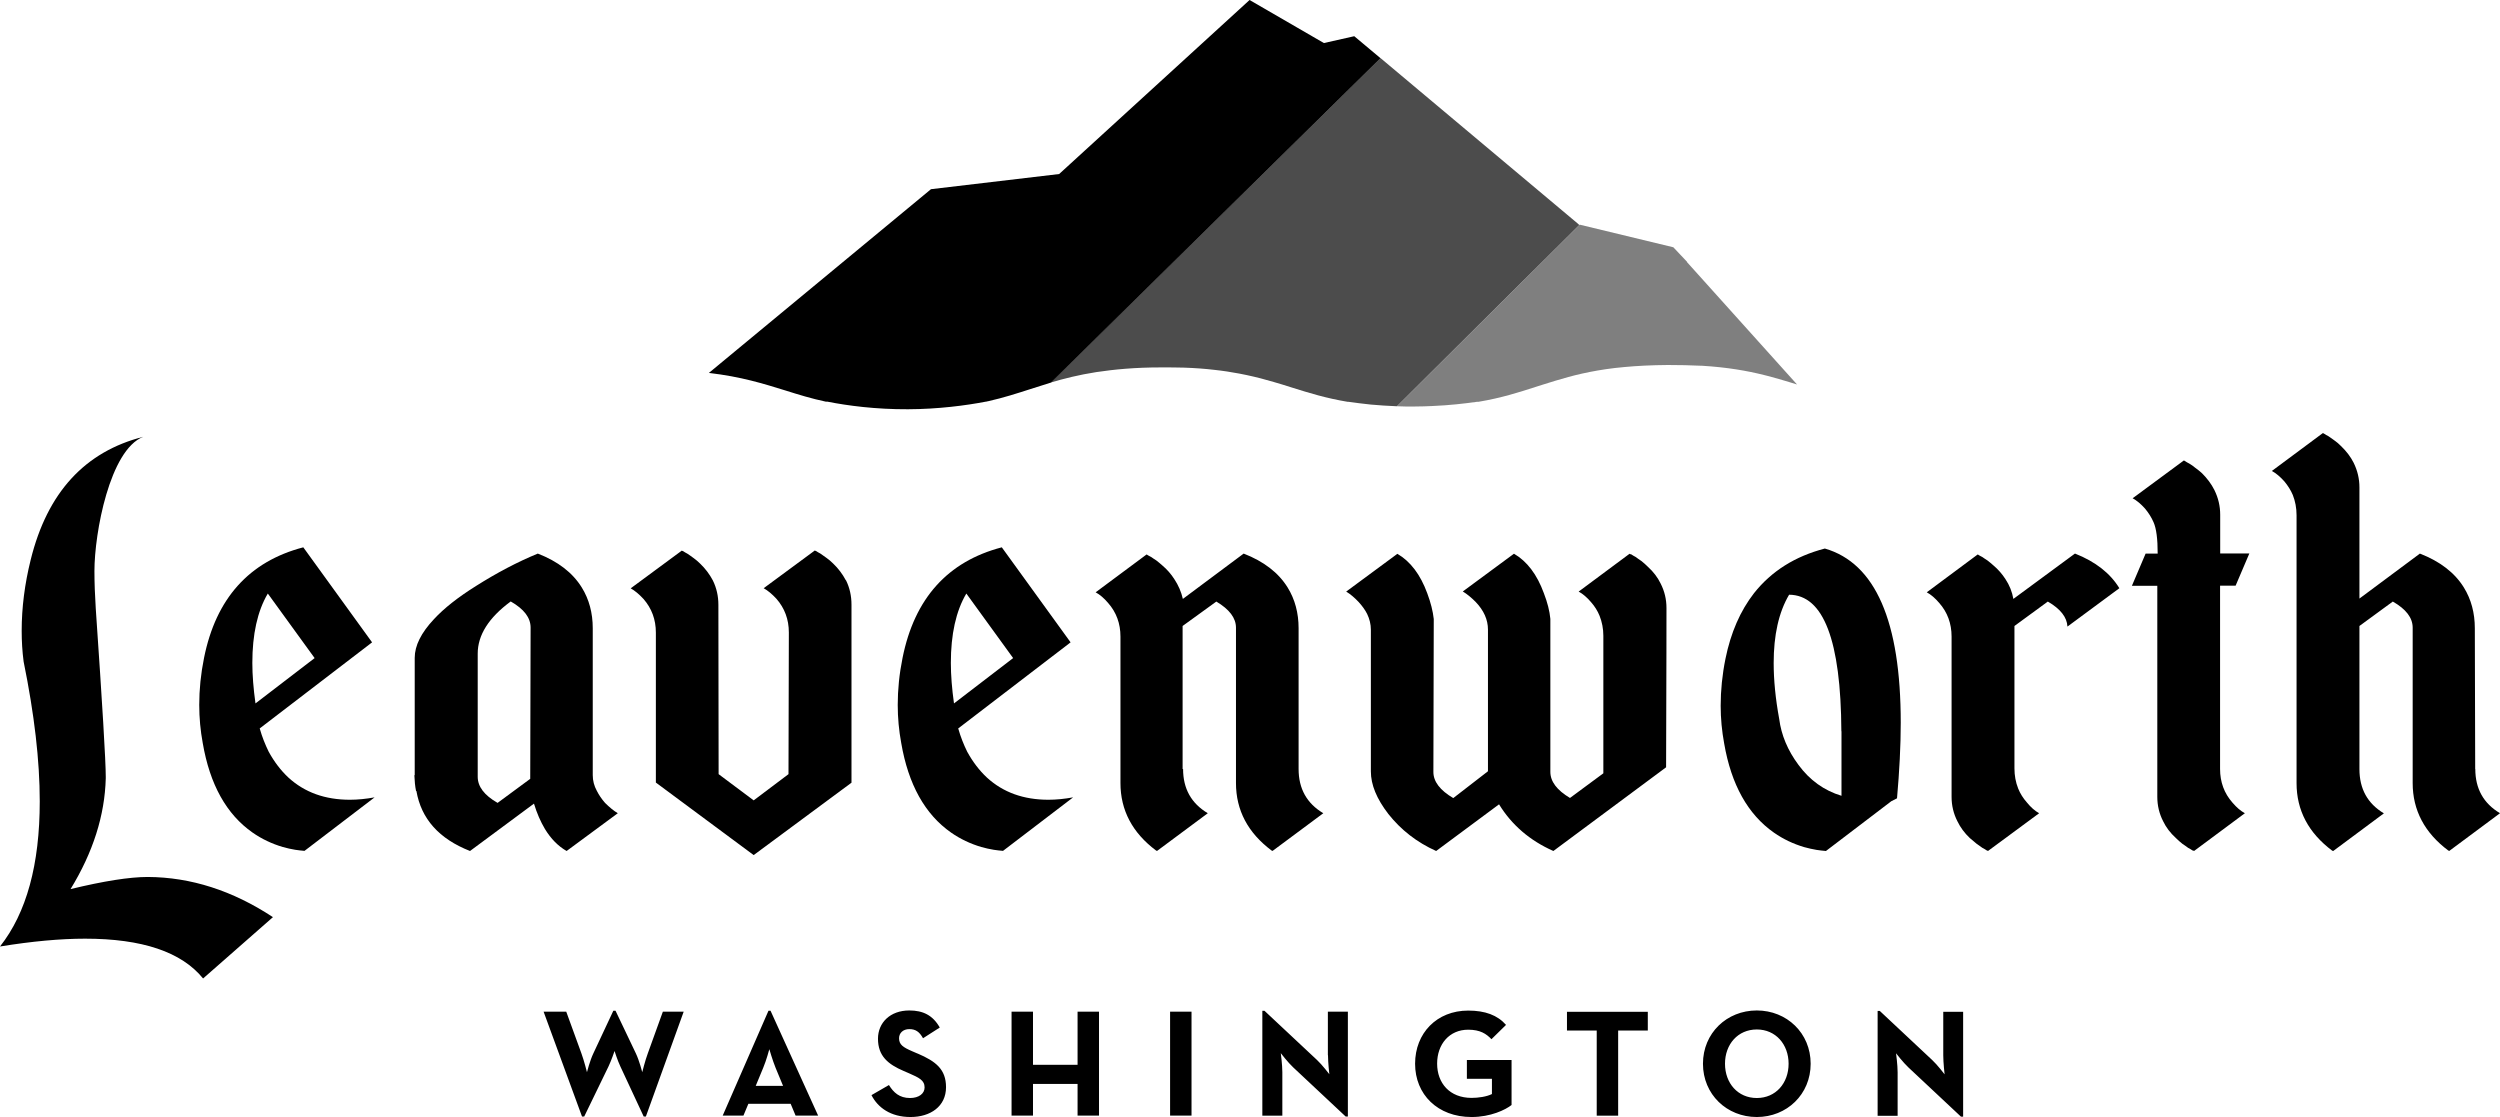 <?xml version="1.0" encoding="UTF-8"?>
<svg xmlns="http://www.w3.org/2000/svg" width="141" height="63" viewBox="0 0 141 63" fill="none">
  <g clip-path="url(#clip0_2097_24)">
    <path d="M14.654 41.105C14.783 41.559 14.953 41.986 15.156 42.4C15.469 42.97 15.836 43.452 16.264 43.852C17.181 44.693 18.336 45.106 19.735 45.106C20.177 45.106 20.639 45.059 21.128 44.971L17.174 47.989C17.004 47.976 16.834 47.955 16.651 47.928C16.42 47.888 16.189 47.84 15.951 47.772C15.333 47.589 14.762 47.318 14.246 46.958C12.772 45.927 11.834 44.245 11.434 41.905C11.305 41.206 11.237 40.494 11.237 39.755C11.237 38.893 11.325 38.005 11.508 37.103C12.181 33.752 14.049 31.669 17.106 30.869L20.985 36.228L20.89 36.302L14.647 41.084L14.654 41.105ZM15.102 33.481C14.518 34.471 14.232 35.78 14.232 37.388C14.232 38.086 14.294 38.846 14.409 39.673L17.745 37.116L15.109 33.481H15.102Z" fill="black"></path>
    <path d="M33.431 43.716C33.431 44.028 33.506 44.32 33.662 44.605C33.778 44.835 33.934 45.066 34.124 45.283C34.369 45.527 34.606 45.724 34.844 45.866L31.957 47.996C31.481 47.725 31.074 47.311 30.734 46.755C30.489 46.341 30.279 45.866 30.116 45.324L26.509 47.996C24.762 47.311 23.757 46.185 23.485 44.611H23.465C23.411 44.354 23.384 44.055 23.37 43.723H23.39V37.103C23.39 36.418 23.75 35.692 24.477 34.919C25.048 34.301 25.843 33.677 26.862 33.04C28.023 32.307 29.178 31.697 30.333 31.222C31.468 31.663 32.297 32.3 32.813 33.135C33.227 33.806 33.431 34.573 33.431 35.434V43.716ZM29.926 35.393C29.926 34.837 29.552 34.349 28.805 33.922C27.561 34.837 26.943 35.821 26.943 36.865V43.811C26.943 44.367 27.317 44.856 28.064 45.283L29.905 43.926L29.926 35.393Z" fill="black"></path>
    <path d="M54.05 41.105C54.179 41.559 54.348 41.986 54.552 42.4C54.865 42.97 55.232 43.452 55.66 43.852C56.577 44.693 57.732 45.106 59.131 45.106C59.573 45.106 60.035 45.059 60.524 44.971L56.57 47.989C56.4 47.976 56.23 47.955 56.047 47.928C55.816 47.888 55.585 47.84 55.347 47.772C54.729 47.589 54.158 47.318 53.642 46.958C52.168 45.927 51.23 44.245 50.829 41.905C50.7 41.206 50.632 40.494 50.632 39.755C50.632 38.893 50.721 38.005 50.904 37.103C51.577 33.752 53.445 31.669 56.502 30.869L60.381 36.228L60.286 36.302L54.043 41.084L54.05 41.105ZM54.498 33.481C53.914 34.471 53.628 35.78 53.628 37.388C53.628 38.086 53.689 38.846 53.805 39.673L57.141 37.116L54.505 33.481H54.498Z" fill="black"></path>
    <path d="M66.726 43.37C66.726 44.483 67.188 45.31 68.119 45.866L65.252 47.996L65.232 47.976H65.211C63.866 46.972 63.194 45.697 63.194 44.164V35.902C63.194 35.17 62.963 34.532 62.494 34.003C62.263 33.732 62.032 33.535 61.794 33.406L64.661 31.276H64.681L64.743 31.317L64.817 31.358L64.933 31.419C65.021 31.486 65.123 31.547 65.225 31.615C65.34 31.703 65.449 31.799 65.551 31.887C65.823 32.117 66.047 32.375 66.23 32.66C66.461 33.006 66.624 33.386 66.713 33.779L70.143 31.222C71.278 31.663 72.107 32.3 72.623 33.135C73.037 33.806 73.241 34.573 73.241 35.434V43.37C73.241 44.483 73.703 45.31 74.634 45.866L71.767 47.996L71.747 47.976H71.726C70.381 46.972 69.709 45.697 69.709 44.164V35.4C69.709 34.858 69.342 34.369 68.601 33.928L66.699 35.305V43.377L66.726 43.37Z" fill="black"></path>
    <path d="M91.917 31.235L91.937 31.256H91.978L92.019 31.276L92.114 31.337L92.25 31.412C92.352 31.486 92.46 31.568 92.576 31.642C92.705 31.744 92.827 31.853 92.942 31.968C93.255 32.253 93.493 32.565 93.663 32.918C93.88 33.345 93.989 33.8 93.989 34.295C93.989 34.668 93.989 37.659 93.968 43.275L87.61 47.996C86.278 47.406 85.259 46.524 84.546 45.364L80.999 47.996C79.912 47.508 79.016 46.809 78.302 45.907C77.643 45.052 77.317 44.259 77.317 43.506V35.516C77.317 35.204 77.243 34.912 77.107 34.627C76.991 34.396 76.828 34.173 76.624 33.949C76.393 33.705 76.162 33.508 75.925 33.365L78.812 31.235C79.546 31.663 80.109 32.402 80.497 33.46C80.694 33.989 80.816 34.471 80.864 34.912L80.843 43.54C80.843 44.082 81.217 44.571 81.964 45.012L83.921 43.499V35.509C83.921 34.953 83.69 34.43 83.221 33.942C82.976 33.698 82.739 33.501 82.501 33.359L85.388 31.229C86.122 31.656 86.686 32.395 87.073 33.454C87.277 33.983 87.399 34.464 87.44 34.905V43.533C87.44 44.076 87.807 44.564 88.547 45.005L90.429 43.614V35.855C90.429 35.455 90.354 35.081 90.218 34.736C90.103 34.451 89.94 34.193 89.736 33.962C89.505 33.691 89.274 33.494 89.036 33.365L91.903 31.235H91.917Z" fill="black"></path>
    <path d="M106.645 45.208L102.983 47.996C102.813 47.983 102.644 47.962 102.46 47.935C102.229 47.894 101.998 47.847 101.76 47.779C101.142 47.596 100.572 47.325 100.055 46.965C98.581 45.934 97.644 44.259 97.243 41.932C97.114 41.233 97.046 40.528 97.046 39.802C97.046 38.941 97.134 38.052 97.317 37.15C97.616 35.678 98.153 34.451 98.928 33.453C99.913 32.212 101.237 31.378 102.922 30.937C105.775 31.765 107.202 35.041 107.202 40.766C107.202 42.068 107.127 43.486 106.992 45.025L106.645 45.202V45.208ZM103.853 41.24C103.826 36.119 102.847 33.555 100.905 33.542C100.32 34.532 100.035 35.821 100.035 37.394C100.035 38.351 100.137 39.402 100.347 40.548C100.463 41.451 100.823 42.319 101.434 43.139C102.066 44.001 102.875 44.584 103.86 44.883V41.247L103.853 41.24Z" fill="black"></path>
    <path d="M117.032 31.222C118.181 31.676 119.016 32.328 119.532 33.175L116.604 35.339C116.577 34.81 116.21 34.342 115.497 33.928L113.615 35.305V43.336C113.615 43.736 113.683 44.116 113.826 44.476C113.941 44.761 114.104 45.018 114.308 45.249C114.539 45.534 114.77 45.737 115.008 45.866L112.121 47.996L112.1 47.976H112.08L112.039 47.956L111.944 47.894L111.808 47.82C111.693 47.745 111.584 47.664 111.482 47.589C111.353 47.487 111.224 47.379 111.095 47.264C110.796 46.979 110.565 46.667 110.395 46.314C110.178 45.887 110.069 45.432 110.069 44.937V35.902C110.069 35.17 109.838 34.532 109.369 34.003C109.138 33.732 108.907 33.535 108.67 33.406L111.536 31.276H111.557L111.618 31.317L111.693 31.358L111.808 31.419C111.896 31.486 111.998 31.547 112.1 31.615C112.216 31.703 112.324 31.799 112.426 31.887C112.698 32.117 112.922 32.375 113.106 32.66C113.337 33.006 113.486 33.386 113.554 33.779L117.026 31.222H117.032Z" fill="black"></path>
    <path d="M125.212 33.04V43.37C125.212 44.103 125.443 44.74 125.912 45.269C126.143 45.541 126.374 45.737 126.611 45.866L123.744 47.996L123.724 47.976H123.683L123.643 47.955L123.547 47.894L123.412 47.82C123.31 47.745 123.201 47.664 123.085 47.589C122.956 47.487 122.834 47.379 122.719 47.264C122.406 46.979 122.168 46.667 121.999 46.314C121.781 45.887 121.672 45.432 121.672 44.937V33.04H120.239L121.013 31.222H121.693C121.693 30.394 121.618 29.811 121.462 29.458C121.346 29.187 121.183 28.929 120.98 28.685C120.749 28.427 120.518 28.231 120.28 28.102L123.167 25.972H123.187L123.208 25.992L123.249 26.013L123.344 26.074L123.48 26.148C123.595 26.216 123.704 26.291 123.806 26.379C123.935 26.467 124.064 26.576 124.193 26.691C124.492 26.989 124.723 27.301 124.893 27.64C125.11 28.081 125.219 28.543 125.219 29.031V31.215H126.863L126.088 33.033H125.219L125.212 33.04Z" fill="black"></path>
    <path d="M139.607 43.37C139.607 44.483 140.069 45.31 141 45.866L138.133 47.996L138.113 47.976H138.092C136.747 46.972 136.075 45.697 136.075 44.164V35.4C136.075 34.844 135.701 34.356 134.954 33.928L133.072 35.305V43.377C133.072 44.489 133.527 45.317 134.451 45.873L131.584 48.003L131.564 47.983H131.543C130.198 46.979 129.526 45.703 129.526 44.17V29.058C129.526 28.644 129.451 28.265 129.315 27.919C129.2 27.647 129.037 27.39 128.833 27.145C128.602 26.888 128.371 26.691 128.133 26.562L131 24.432H131.041L131.061 24.453L131.102 24.473L131.197 24.534L131.333 24.608C131.435 24.676 131.543 24.751 131.659 24.839C131.788 24.927 131.91 25.036 132.026 25.151C132.338 25.45 132.576 25.762 132.746 26.101C132.963 26.542 133.072 27.003 133.072 27.491V33.759L136.482 31.222C137.617 31.663 138.446 32.3 138.962 33.135C139.376 33.806 139.58 34.573 139.58 35.434L139.601 43.37H139.607Z" fill="black"></path>
    <path d="M3.974 50.153C5.251 48.071 5.91 45.981 5.965 43.899V43.811C5.965 42.929 5.775 39.768 5.401 34.322C5.353 33.575 5.326 32.87 5.326 32.205C5.326 30.062 6.189 25.375 8.078 24.636C4.796 25.47 2.67 27.769 1.732 31.568C1.393 32.931 1.223 34.267 1.223 35.576C1.223 36.166 1.257 36.743 1.332 37.313C1.936 40.277 2.242 42.902 2.242 45.195C2.242 48.762 1.495 51.489 0 53.382C1.8 53.09 3.397 52.941 4.796 52.941C8.016 52.941 10.238 53.687 11.454 55.186L15.394 51.727C13.118 50.228 10.768 49.475 8.336 49.461C7.303 49.461 5.849 49.692 3.974 50.146V50.153Z" fill="black"></path>
    <path d="M47.704 32.728C47.521 32.382 47.283 32.063 46.984 31.778C46.869 31.663 46.74 31.554 46.597 31.453C46.495 31.378 46.386 31.297 46.271 31.222L46.135 31.147L46.04 31.086L45.999 31.066H45.979L45.958 31.046L43.071 33.175C43.302 33.304 43.54 33.501 43.791 33.772C44.253 34.301 44.491 34.932 44.491 35.672C44.477 39.402 44.471 42.061 44.471 43.662L42.507 45.141L40.53 43.662C40.53 42.122 40.517 34.111 40.517 34.111C40.517 33.623 40.415 33.162 40.204 32.735C40.021 32.389 39.783 32.07 39.484 31.785C39.369 31.67 39.24 31.561 39.097 31.459C38.995 31.385 38.886 31.303 38.771 31.229L38.635 31.154L38.54 31.093L38.499 31.073H38.479L38.458 31.052L35.571 33.182C35.802 33.311 36.04 33.508 36.291 33.779C36.753 34.308 36.991 34.939 36.991 35.678C36.991 35.814 36.991 44.137 36.991 44.137L42.507 48.227L48.024 44.144V34.098C48.024 33.61 47.922 33.148 47.711 32.721L47.704 32.728Z" fill="black"></path>
    <path d="M101.353 21.665C101.21 21.617 101.061 21.576 100.911 21.529C101.061 21.576 101.203 21.617 101.353 21.665Z" fill="black"></path>
    <path d="M76.38 2.042L74.668 2.428L70.476 0L59.736 9.815L52.507 10.67L39.98 21.034C41.807 21.244 43.071 21.644 44.301 22.024C45.034 22.255 45.755 22.479 46.583 22.655H46.672C47.806 22.879 49.369 23.089 51.21 23.082C52.928 23.076 54.498 22.865 55.592 22.655H55.612C55.612 22.655 55.666 22.642 55.694 22.635C55.707 22.635 55.727 22.635 55.741 22.628H55.734C56.611 22.431 57.358 22.187 58.119 21.943C58.492 21.821 58.873 21.699 59.274 21.577L77.861 3.283L76.38 2.042Z" fill="black"></path>
    <path opacity="0.7" d="M89.07 12.691L89.002 12.623L77.861 3.276L59.253 21.576C60.014 21.353 60.836 21.142 61.835 20.986C62.338 20.912 62.881 20.844 63.486 20.797C64.09 20.749 64.749 20.722 65.483 20.722C65.945 20.722 66.38 20.722 66.787 20.735C67.399 20.756 67.956 20.797 68.472 20.858C68.982 20.912 69.45 20.986 69.885 21.068C70.177 21.122 70.449 21.183 70.714 21.244C70.843 21.278 70.972 21.305 71.101 21.339C71.353 21.407 71.597 21.475 71.835 21.543C72.188 21.644 72.535 21.753 72.874 21.861C73.846 22.167 74.79 22.458 76.006 22.662H76.054C76.251 22.689 76.454 22.716 76.665 22.743C76.876 22.77 77.093 22.791 77.317 22.818C77.772 22.858 78.255 22.892 78.785 22.913L89.07 12.691Z" fill="black"></path>
    <path opacity="0.5" d="M95.15 14.767L94.376 13.946L89.097 12.671L89.077 12.691L78.791 22.913C79.111 22.927 79.444 22.933 79.797 22.927C80.143 22.927 80.476 22.913 80.796 22.899C81.754 22.859 82.576 22.764 83.302 22.662H83.309C83.309 22.662 83.336 22.662 83.35 22.662C83.364 22.662 83.377 22.662 83.391 22.662H83.384C84.681 22.445 85.667 22.126 86.679 21.8C86.794 21.767 86.903 21.726 87.019 21.692C87.249 21.617 87.48 21.543 87.718 21.475C88.194 21.332 88.69 21.19 89.24 21.068C89.79 20.946 90.395 20.837 91.074 20.756C91.244 20.736 91.421 20.715 91.604 20.702C92.331 20.634 93.139 20.593 94.063 20.586C94.736 20.586 95.347 20.6 95.911 20.627C95.932 20.627 95.952 20.627 95.972 20.627C97.426 20.715 98.54 20.912 99.512 21.156C99.573 21.17 99.641 21.19 99.702 21.204C100.13 21.312 100.524 21.434 100.911 21.549C101.061 21.597 101.203 21.638 101.353 21.685L95.15 14.787V14.767Z" fill="black"></path>
    <path d="M37.385 57.058H38.56L36.427 62.973H36.305L34.987 60.144C34.831 59.819 34.661 59.276 34.661 59.276C34.661 59.276 34.477 59.819 34.321 60.144L32.949 62.973H32.826L30.659 57.058H31.936L32.792 59.412C32.942 59.819 33.105 60.47 33.105 60.47C33.105 60.47 33.275 59.805 33.465 59.412L34.593 57.004H34.715L35.863 59.412C36.053 59.805 36.223 60.47 36.223 60.47C36.223 60.47 36.386 59.812 36.536 59.412L37.385 57.058ZM43.458 57.004L46.142 62.919H44.871L44.593 62.254H42.208L41.93 62.919H40.761L43.343 57.004H43.445H43.458ZM43.744 60.226C43.574 59.812 43.39 59.174 43.39 59.174C43.39 59.174 43.221 59.812 43.044 60.226L42.623 61.243H44.165L43.744 60.226ZM51.746 59.419L51.447 59.29C50.931 59.066 50.707 58.917 50.707 58.557C50.707 58.265 50.931 58.042 51.285 58.042C51.638 58.042 51.855 58.191 52.059 58.557L53.003 57.953C52.609 57.255 52.052 56.99 51.285 56.99C50.204 56.99 49.518 57.682 49.518 58.584C49.518 59.568 50.096 60.029 50.965 60.402L51.264 60.531C51.814 60.775 52.147 60.918 52.147 61.331C52.147 61.677 51.828 61.928 51.325 61.928C50.727 61.928 50.395 61.616 50.136 61.196L49.151 61.765C49.505 62.464 50.231 63 51.352 63C52.473 63 53.356 62.403 53.356 61.318C53.356 60.307 52.779 59.859 51.753 59.419H51.746ZM60.775 60.056H58.261V57.058H57.052V62.919H58.261V61.135H60.775V62.919H61.984V57.058H60.775V60.056ZM65.993 62.919H67.202V57.058H65.993V62.919ZM74.899 59.514C74.899 59.92 74.974 60.585 74.974 60.585C74.974 60.585 74.566 60.049 74.281 59.785L71.319 57.011H71.196V62.925H72.324V60.47C72.324 60.049 72.236 59.398 72.236 59.398C72.236 59.398 72.643 59.927 72.936 60.199L75.897 62.973H76.02V57.058H74.892V59.514H74.899ZM82.732 60.843H84.145V61.704C83.846 61.854 83.377 61.921 82.997 61.921C81.76 61.921 81.054 61.087 81.054 59.988C81.054 58.889 81.747 58.075 82.806 58.075C83.486 58.075 83.826 58.306 84.118 58.611L84.94 57.804C84.457 57.255 83.764 56.997 82.806 56.997C81.04 56.997 79.811 58.265 79.811 59.995C79.811 61.725 81.081 63 82.997 63C84.07 63 84.912 62.593 85.252 62.322V59.785H82.732V60.843ZM88.384 58.123H90.055V62.925H91.264V58.123H92.936V57.065H88.377V58.123H88.384ZM102.121 59.995C102.121 61.725 100.775 63 99.084 63C97.392 63 96.047 61.725 96.047 59.995C96.047 58.265 97.392 56.99 99.084 56.99C100.775 56.99 102.121 58.265 102.121 59.995ZM100.877 59.995C100.877 58.903 100.15 58.062 99.084 58.062C98.017 58.062 97.29 58.896 97.29 59.995C97.29 61.094 98.017 61.928 99.084 61.928C100.15 61.928 100.877 61.094 100.877 59.995ZM109.6 57.065V59.52C109.6 59.927 109.675 60.592 109.675 60.592C109.675 60.592 109.267 60.056 108.982 59.792L106.02 57.017H105.898V62.932H107.026V60.477C107.026 60.056 106.937 59.405 106.937 59.405C106.937 59.405 107.345 59.934 107.637 60.205L110.599 62.98H110.721V57.065H109.593H109.6Z" fill="black"></path>
  </g>
  <defs>
    <clipPath id="clip0_2097_24">
      <rect width="141" height="63" fill="white"></rect>
    </clipPath>
  </defs>
</svg>
